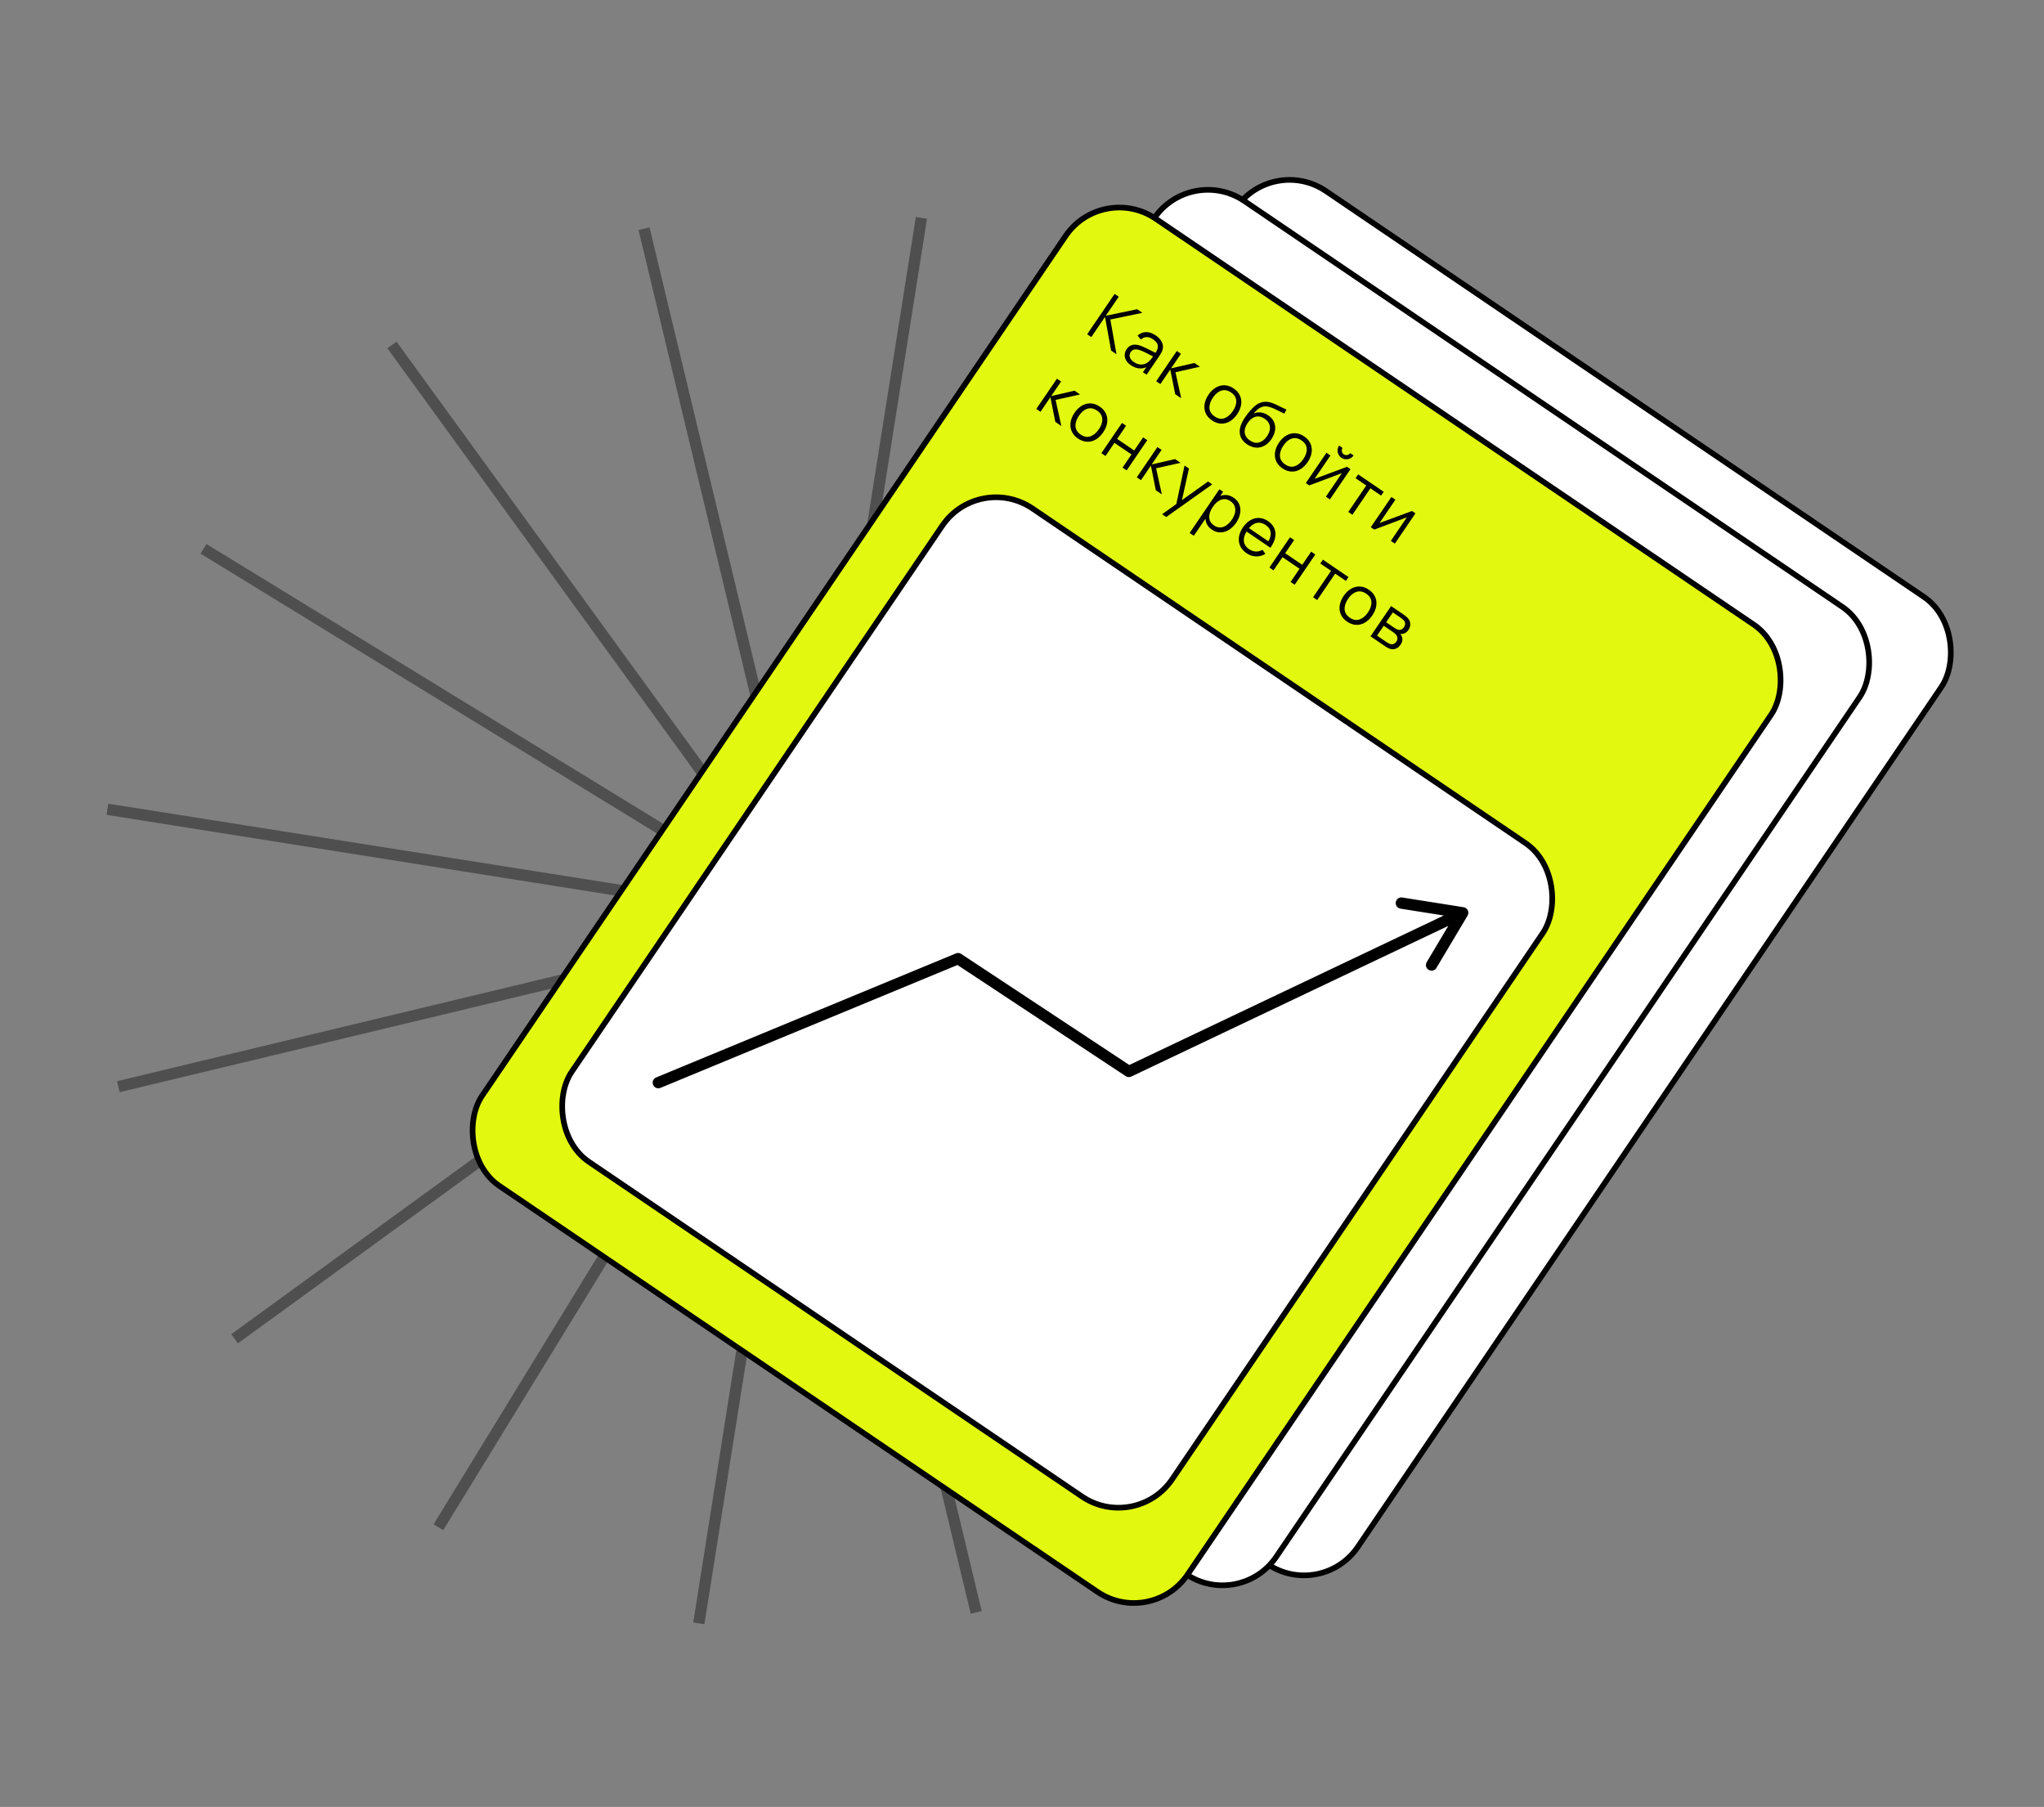 <?xml version="1.0" encoding="UTF-8"?> <svg xmlns="http://www.w3.org/2000/svg" width="181" height="160" viewBox="0 0 181 160" fill="none"><rect x="0" y="0" width="181" height="160" fill="#808080" stroke="none"/><path d="M81.594 19.29L71.76 81.455L104.656 27.798L71.781 81.468L122.706 44.484L71.795 81.488L132.997 66.807L71.801 81.512L133.962 91.37L71.797 81.536L125.454 114.432L71.784 81.557L108.768 132.482L71.765 81.572L86.445 142.774L71.74 81.577L61.883 143.739L71.716 81.574L38.821 135.231L71.695 81.561L20.77 118.545L71.681 81.541L10.479 96.222L71.675 81.517L9.514 71.659L71.679 81.493L18.022 48.597L71.692 81.472L34.708 30.546L71.712 81.457L57.031 20.255L71.736 81.451L81.594 19.29Z" fill="#F0C3D2" stroke="#4F4F4F"></path><rect x="112.66" y="13.692" width="75.5" height="103.5" rx="5.75" transform="rotate(34.164 112.66 13.692)" fill="white" stroke="black" stroke-width="0.5"></rect><rect x="105.434" y="14.572" width="75.5" height="103.5" rx="5.75" transform="rotate(34.164 105.434 14.572)" fill="white" stroke="black" stroke-width="0.5"></rect><rect x="97.587" y="16.141" width="75.5" height="103.5" rx="5.75" transform="rotate(34.164 97.587 16.141)" fill="#E2F90F" stroke="black" stroke-width="0.5"></rect><rect x="86.669" y="41.795" width="64.258" height="69.927" rx="5.75" transform="rotate(34.164 86.669 41.795)" fill="white" stroke="black" stroke-width="0.5"></rect><path d="M58.295 95.866L84.84 84.884L99.963 94.873L129.525 80.824M129.525 80.824L126.768 85.45M129.525 80.824L124.093 79.964" stroke="black" stroke-linecap="round" stroke-linejoin="round"></path><path d="M96.27 29.597L98.7 26.026L99.065 26.274L97.917 27.96L100.694 27.382L101.161 27.7L98.323 28.291L98.867 31.364L98.391 31.04L97.85 28.06L96.635 29.846L96.27 29.597ZM100.138 32.338C99.936 32.201 99.792 32.049 99.704 31.883C99.618 31.718 99.582 31.552 99.596 31.385C99.611 31.218 99.666 31.064 99.763 30.921C99.862 30.776 99.975 30.672 100.103 30.608C100.233 30.545 100.371 30.514 100.517 30.517C100.665 30.52 100.817 30.55 100.975 30.607C101.133 30.666 101.302 30.739 101.483 30.825C101.666 30.911 101.843 30.999 102.012 31.087C102.184 31.175 102.336 31.251 102.468 31.314L102.285 31.305C102.47 31.044 102.552 30.813 102.531 30.613C102.51 30.413 102.366 30.222 102.1 30.041C101.917 29.916 101.733 29.851 101.549 29.847C101.368 29.845 101.19 29.915 101.017 30.059L100.734 29.713C100.958 29.515 101.208 29.413 101.483 29.407C101.758 29.4 102.044 29.498 102.34 29.699C102.584 29.866 102.76 30.053 102.868 30.262C102.978 30.47 103.009 30.684 102.962 30.907C102.943 31.007 102.905 31.108 102.85 31.211C102.794 31.314 102.733 31.415 102.665 31.514L101.533 33.178L101.208 32.957L101.665 32.285L101.733 32.389C101.485 32.557 101.225 32.636 100.951 32.626C100.677 32.616 100.406 32.52 100.138 32.338ZM100.395 32.051C100.565 32.167 100.735 32.238 100.903 32.264C101.072 32.289 101.232 32.275 101.381 32.222C101.532 32.168 101.665 32.081 101.779 31.963C101.858 31.89 101.932 31.804 102.004 31.702C102.076 31.599 102.13 31.522 102.165 31.471L102.255 31.637C102.12 31.569 101.974 31.494 101.817 31.412C101.662 31.33 101.507 31.253 101.351 31.178C101.198 31.105 101.055 31.046 100.922 30.999C100.831 30.969 100.737 30.949 100.639 30.94C100.542 30.93 100.448 30.941 100.358 30.974C100.27 31.009 100.193 31.073 100.127 31.169C100.075 31.247 100.042 31.335 100.031 31.434C100.021 31.534 100.043 31.637 100.096 31.743C100.151 31.851 100.251 31.954 100.395 32.051ZM102.383 33.756L104.208 31.079L104.575 31.329L103.698 32.619L105.771 32.142L106.257 32.473L104.09 32.959L104.598 35.263L104.067 34.902L103.63 32.718L102.753 34.008L102.383 33.756ZM107.321 37.225C107.055 37.044 106.869 36.828 106.762 36.58C106.656 36.331 106.625 36.065 106.669 35.783C106.713 35.501 106.829 35.222 107.017 34.946C107.208 34.665 107.427 34.453 107.674 34.312C107.92 34.17 108.178 34.104 108.446 34.115C108.717 34.125 108.984 34.219 109.245 34.397C109.513 34.579 109.7 34.795 109.806 35.044C109.915 35.292 109.947 35.557 109.901 35.838C109.858 36.118 109.742 36.396 109.555 36.672C109.363 36.953 109.145 37.166 108.899 37.311C108.654 37.454 108.396 37.52 108.125 37.51C107.854 37.5 107.586 37.405 107.321 37.225ZM107.559 36.875C107.857 37.077 108.145 37.13 108.425 37.032C108.705 36.932 108.953 36.725 109.168 36.409C109.388 36.085 109.49 35.777 109.473 35.485C109.458 35.194 109.303 34.948 109.007 34.747C108.807 34.611 108.611 34.544 108.418 34.546C108.228 34.547 108.047 34.606 107.873 34.723C107.702 34.839 107.546 35.001 107.404 35.209C107.185 35.532 107.083 35.841 107.099 36.138C107.116 36.432 107.27 36.678 107.559 36.875ZM110.417 39.335C110.169 39.163 109.992 38.963 109.886 38.734C109.781 38.505 109.751 38.25 109.797 37.969C109.844 37.69 109.973 37.387 110.181 37.062C110.272 36.919 110.38 36.768 110.504 36.61C110.629 36.451 110.755 36.305 110.882 36.171C111.009 36.038 111.122 35.936 111.221 35.865C111.347 35.772 111.486 35.699 111.638 35.648C111.792 35.595 111.945 35.571 112.097 35.575C112.247 35.576 112.399 35.601 112.554 35.65C112.711 35.7 112.868 35.761 113.023 35.835C113.18 35.91 113.333 35.987 113.483 36.065C113.635 36.144 113.779 36.212 113.915 36.268L113.73 36.625C113.627 36.581 113.508 36.525 113.374 36.455C113.24 36.386 113.098 36.316 112.948 36.245C112.798 36.172 112.65 36.111 112.502 36.062C112.355 36.012 112.218 35.986 112.092 35.982C111.903 35.972 111.716 36.024 111.532 36.138C111.35 36.254 111.178 36.411 111.018 36.612C111.229 36.521 111.447 36.493 111.671 36.526C111.896 36.561 112.108 36.646 112.307 36.781C112.548 36.946 112.718 37.142 112.816 37.371C112.916 37.601 112.946 37.846 112.907 38.108C112.867 38.368 112.761 38.626 112.587 38.881C112.406 39.147 112.196 39.344 111.957 39.471C111.719 39.6 111.468 39.654 111.204 39.634C110.941 39.612 110.679 39.512 110.417 39.335ZM110.682 39.004C110.964 39.195 111.237 39.252 111.501 39.176C111.768 39.101 112 38.918 112.198 38.627C112.4 38.329 112.484 38.042 112.449 37.767C112.415 37.493 112.261 37.262 111.987 37.075C111.712 36.889 111.443 36.831 111.179 36.903C110.915 36.975 110.681 37.16 110.479 37.457C110.276 37.755 110.19 38.04 110.22 38.312C110.251 38.584 110.405 38.815 110.682 39.004ZM113.562 41.471C113.296 41.29 113.11 41.075 113.004 40.826C112.897 40.577 112.866 40.311 112.91 40.029C112.955 39.747 113.071 39.468 113.259 39.192C113.45 38.911 113.669 38.7 113.915 38.558C114.162 38.416 114.419 38.35 114.688 38.361C114.959 38.371 115.225 38.465 115.486 38.643C115.754 38.825 115.941 39.041 116.048 39.29C116.157 39.538 116.188 39.803 116.142 40.084C116.099 40.364 115.984 40.642 115.796 40.919C115.605 41.2 115.386 41.413 115.14 41.557C114.895 41.7 114.637 41.767 114.366 41.756C114.095 41.746 113.827 41.651 113.562 41.471ZM113.8 41.121C114.098 41.324 114.387 41.376 114.666 41.278C114.946 41.179 115.194 40.971 115.409 40.655C115.63 40.331 115.731 40.023 115.715 39.731C115.7 39.44 115.544 39.194 115.248 38.993C115.048 38.857 114.852 38.79 114.659 38.792C114.47 38.793 114.288 38.852 114.114 38.969C113.944 39.085 113.787 39.247 113.645 39.456C113.426 39.778 113.324 40.087 113.341 40.384C113.358 40.678 113.511 40.924 113.8 41.121ZM118.787 40.533C118.669 40.453 118.581 40.351 118.523 40.227C118.465 40.102 118.44 39.973 118.447 39.837C118.457 39.702 118.502 39.575 118.582 39.458L118.885 39.663C118.822 39.756 118.801 39.858 118.822 39.969C118.843 40.08 118.9 40.167 118.992 40.23C119.087 40.294 119.189 40.315 119.298 40.293C119.409 40.272 119.496 40.215 119.559 40.123L119.862 40.328C119.782 40.446 119.68 40.534 119.556 40.592C119.434 40.65 119.305 40.674 119.168 40.666C119.031 40.657 118.904 40.613 118.787 40.533ZM119.588 41.542L117.765 44.221L117.41 43.98L118.83 41.894L115.942 42.981L115.634 42.772L117.457 40.093L117.812 40.334L116.404 42.403L119.282 41.335L119.588 41.542ZM119.395 45.33L120.988 42.988L120.038 42.342L120.267 42.005L122.532 43.545L122.302 43.883L121.352 43.236L119.759 45.578L119.395 45.33ZM125.34 45.456L123.517 48.135L123.162 47.893L124.582 45.807L121.694 46.894L121.386 46.685L123.209 44.006L123.564 44.247L122.156 46.316L125.035 45.248L125.34 45.456ZM91.768 36.21L93.593 33.533L93.96 33.783L93.082 35.072L95.155 34.596L95.641 34.927L93.475 35.412L93.983 37.717L93.452 37.356L93.015 35.172L92.137 36.462L91.768 36.21ZM95.457 38.829C95.191 38.648 95.005 38.433 94.898 38.184C94.792 37.935 94.761 37.67 94.805 37.388C94.85 37.106 94.966 36.827 95.153 36.551C95.345 36.27 95.564 36.058 95.81 35.916C96.057 35.774 96.314 35.709 96.582 35.719C96.854 35.73 97.12 35.824 97.381 36.002C97.649 36.184 97.836 36.4 97.943 36.648C98.052 36.897 98.083 37.161 98.037 37.442C97.994 37.723 97.879 38.001 97.691 38.277C97.5 38.558 97.281 38.771 97.035 38.916C96.79 39.059 96.532 39.125 96.261 39.115C95.99 39.104 95.722 39.009 95.457 38.829ZM95.695 38.48C95.993 38.682 96.281 38.734 96.561 38.637C96.841 38.537 97.089 38.33 97.304 38.014C97.525 37.69 97.626 37.382 97.61 37.09C97.595 36.799 97.439 36.553 97.143 36.351C96.943 36.215 96.747 36.148 96.554 36.15C96.365 36.152 96.183 36.211 96.009 36.327C95.838 36.443 95.682 36.605 95.54 36.814C95.321 37.136 95.219 37.446 95.236 37.742C95.253 38.037 95.406 38.283 95.695 38.48ZM97.529 40.13L99.352 37.451L99.716 37.699L98.925 38.863L100.436 39.89L101.227 38.727L101.592 38.975L99.769 41.654L99.405 41.406L100.198 40.24L98.687 39.212L97.894 40.378L97.529 40.13ZM100.667 42.265L102.492 39.587L102.859 39.837L101.982 41.127L104.055 40.651L104.541 40.981L102.374 41.467L102.882 43.772L102.351 43.41L101.914 41.226L101.037 42.516L100.667 42.265ZM102.909 45.532L104.384 44.478L104.108 44.9L104.894 41.222L105.281 41.485L104.605 44.548L104.446 44.44L106.973 42.636L107.345 42.889L103.274 45.78L102.909 45.532ZM107.312 46.895C107.066 46.727 106.9 46.523 106.814 46.283C106.729 46.042 106.715 45.785 106.773 45.511C106.831 45.237 106.951 44.967 107.132 44.7C107.317 44.429 107.525 44.218 107.757 44.066C107.991 43.913 108.236 43.834 108.491 43.829C108.746 43.823 109 43.906 109.251 44.077C109.496 44.243 109.664 44.448 109.754 44.692C109.845 44.935 109.865 45.195 109.812 45.471C109.761 45.748 109.645 46.02 109.464 46.287C109.282 46.554 109.071 46.763 108.832 46.912C108.592 47.061 108.341 47.139 108.079 47.144C107.818 47.148 107.562 47.064 107.312 46.895ZM105.347 47.191L107.98 43.321L108.307 43.544L106.935 45.56L106.975 45.587L105.715 47.44L105.347 47.191ZM107.506 46.529C107.693 46.657 107.881 46.715 108.069 46.705C108.257 46.695 108.437 46.63 108.608 46.51C108.782 46.389 108.939 46.227 109.077 46.023C109.214 45.822 109.307 45.619 109.357 45.415C109.406 45.212 109.399 45.02 109.338 44.84C109.278 44.661 109.152 44.507 108.96 44.376C108.773 44.249 108.587 44.189 108.401 44.196C108.217 44.203 108.039 44.267 107.868 44.388C107.697 44.507 107.541 44.671 107.398 44.881C107.257 45.088 107.162 45.294 107.112 45.499C107.063 45.703 107.069 45.893 107.13 46.07C107.191 46.247 107.316 46.4 107.506 46.529ZM110.385 48.985C110.124 48.807 109.937 48.596 109.824 48.349C109.712 48.104 109.675 47.84 109.712 47.559C109.749 47.276 109.864 46.994 110.056 46.711C110.256 46.419 110.48 46.201 110.729 46.059C110.978 45.916 111.237 45.851 111.504 45.864C111.773 45.877 112.036 45.972 112.294 46.148C112.559 46.328 112.743 46.542 112.846 46.792C112.951 47.039 112.974 47.309 112.916 47.601C112.858 47.893 112.718 48.193 112.496 48.502L112.124 48.248L112.212 48.12C112.441 47.768 112.544 47.455 112.521 47.18C112.499 46.906 112.351 46.676 112.076 46.489C111.789 46.293 111.504 46.237 111.223 46.319C110.944 46.402 110.687 46.617 110.452 46.962C110.222 47.3 110.12 47.613 110.145 47.904C110.173 48.194 110.327 48.434 110.608 48.625C110.8 48.756 110.997 48.826 111.199 48.835C111.404 48.843 111.604 48.792 111.8 48.681L112.051 49.044C111.786 49.205 111.507 49.28 111.212 49.268C110.921 49.256 110.645 49.162 110.385 48.985ZM110.254 46.976L110.461 46.671L112.508 48.063L112.3 48.368L110.254 46.976ZM112.409 50.253L114.231 47.574L114.596 47.822L113.804 48.985L115.315 50.013L116.106 48.85L116.471 49.098L114.648 51.777L114.284 51.529L115.077 50.363L113.566 49.335L112.773 50.501L112.409 50.253ZM116.275 52.884L117.868 50.542L116.918 49.896L117.148 49.558L119.413 51.099L119.183 51.437L118.233 50.79L116.64 53.132L116.275 52.884ZM119.289 55.043C119.023 54.862 118.837 54.647 118.73 54.398C118.624 54.149 118.593 53.883 118.637 53.601C118.681 53.319 118.797 53.04 118.985 52.764C119.177 52.483 119.395 52.272 119.642 52.13C119.889 51.988 120.146 51.922 120.414 51.933C120.686 51.943 120.952 52.037 121.213 52.215C121.481 52.397 121.668 52.613 121.774 52.862C121.884 53.11 121.915 53.375 121.869 53.656C121.826 53.936 121.711 54.214 121.523 54.49C121.332 54.772 121.113 54.985 120.867 55.129C120.622 55.272 120.364 55.339 120.093 55.328C119.822 55.318 119.554 55.223 119.289 55.043ZM119.527 54.693C119.825 54.896 120.113 54.948 120.393 54.85C120.673 54.751 120.921 54.543 121.136 54.227C121.356 53.903 121.458 53.595 121.442 53.303C121.427 53.012 121.271 52.766 120.975 52.565C120.775 52.429 120.579 52.362 120.386 52.364C120.196 52.365 120.015 52.424 119.841 52.541C119.67 52.657 119.514 52.819 119.372 53.028C119.153 53.35 119.051 53.659 119.067 53.956C119.085 54.25 119.238 54.496 119.527 54.693ZM121.361 56.344L123.184 53.665L124.287 54.416C124.344 54.454 124.409 54.503 124.484 54.564C124.561 54.626 124.627 54.689 124.685 54.755C124.808 54.897 124.874 55.06 124.881 55.244C124.891 55.43 124.837 55.608 124.72 55.78C124.655 55.876 124.581 55.952 124.5 56.008C124.421 56.063 124.337 56.1 124.247 56.119C124.203 56.13 124.158 56.136 124.114 56.137C124.071 56.137 124.031 56.134 123.993 56.128C124.04 56.174 124.081 56.236 124.117 56.314C124.175 56.435 124.196 56.561 124.18 56.691C124.166 56.819 124.112 56.95 124.02 57.086C123.895 57.269 123.75 57.389 123.583 57.445C123.417 57.502 123.246 57.501 123.069 57.444C122.991 57.417 122.911 57.38 122.83 57.332C122.75 57.285 122.677 57.239 122.609 57.192L121.361 56.344ZM121.939 56.283L122.802 56.871C122.837 56.894 122.883 56.922 122.939 56.953C122.996 56.982 123.049 57.006 123.097 57.024C123.212 57.066 123.316 57.064 123.412 57.02C123.51 56.976 123.589 56.909 123.65 56.819C123.73 56.702 123.76 56.583 123.742 56.461C123.725 56.339 123.666 56.23 123.563 56.136C123.531 56.102 123.494 56.07 123.454 56.041C123.414 56.011 123.377 55.984 123.344 55.962L122.533 55.41L121.939 56.283ZM122.746 55.098L123.495 55.607C123.538 55.637 123.588 55.667 123.644 55.698C123.703 55.728 123.757 55.75 123.807 55.762C123.913 55.79 124.011 55.782 124.1 55.736C124.191 55.691 124.266 55.626 124.324 55.54C124.388 55.446 124.422 55.348 124.426 55.247C124.431 55.146 124.4 55.052 124.331 54.965C124.287 54.903 124.23 54.846 124.163 54.796C124.098 54.746 124.056 54.715 124.038 54.703L123.338 54.227L122.746 55.098Z" fill="black"></path></svg> 